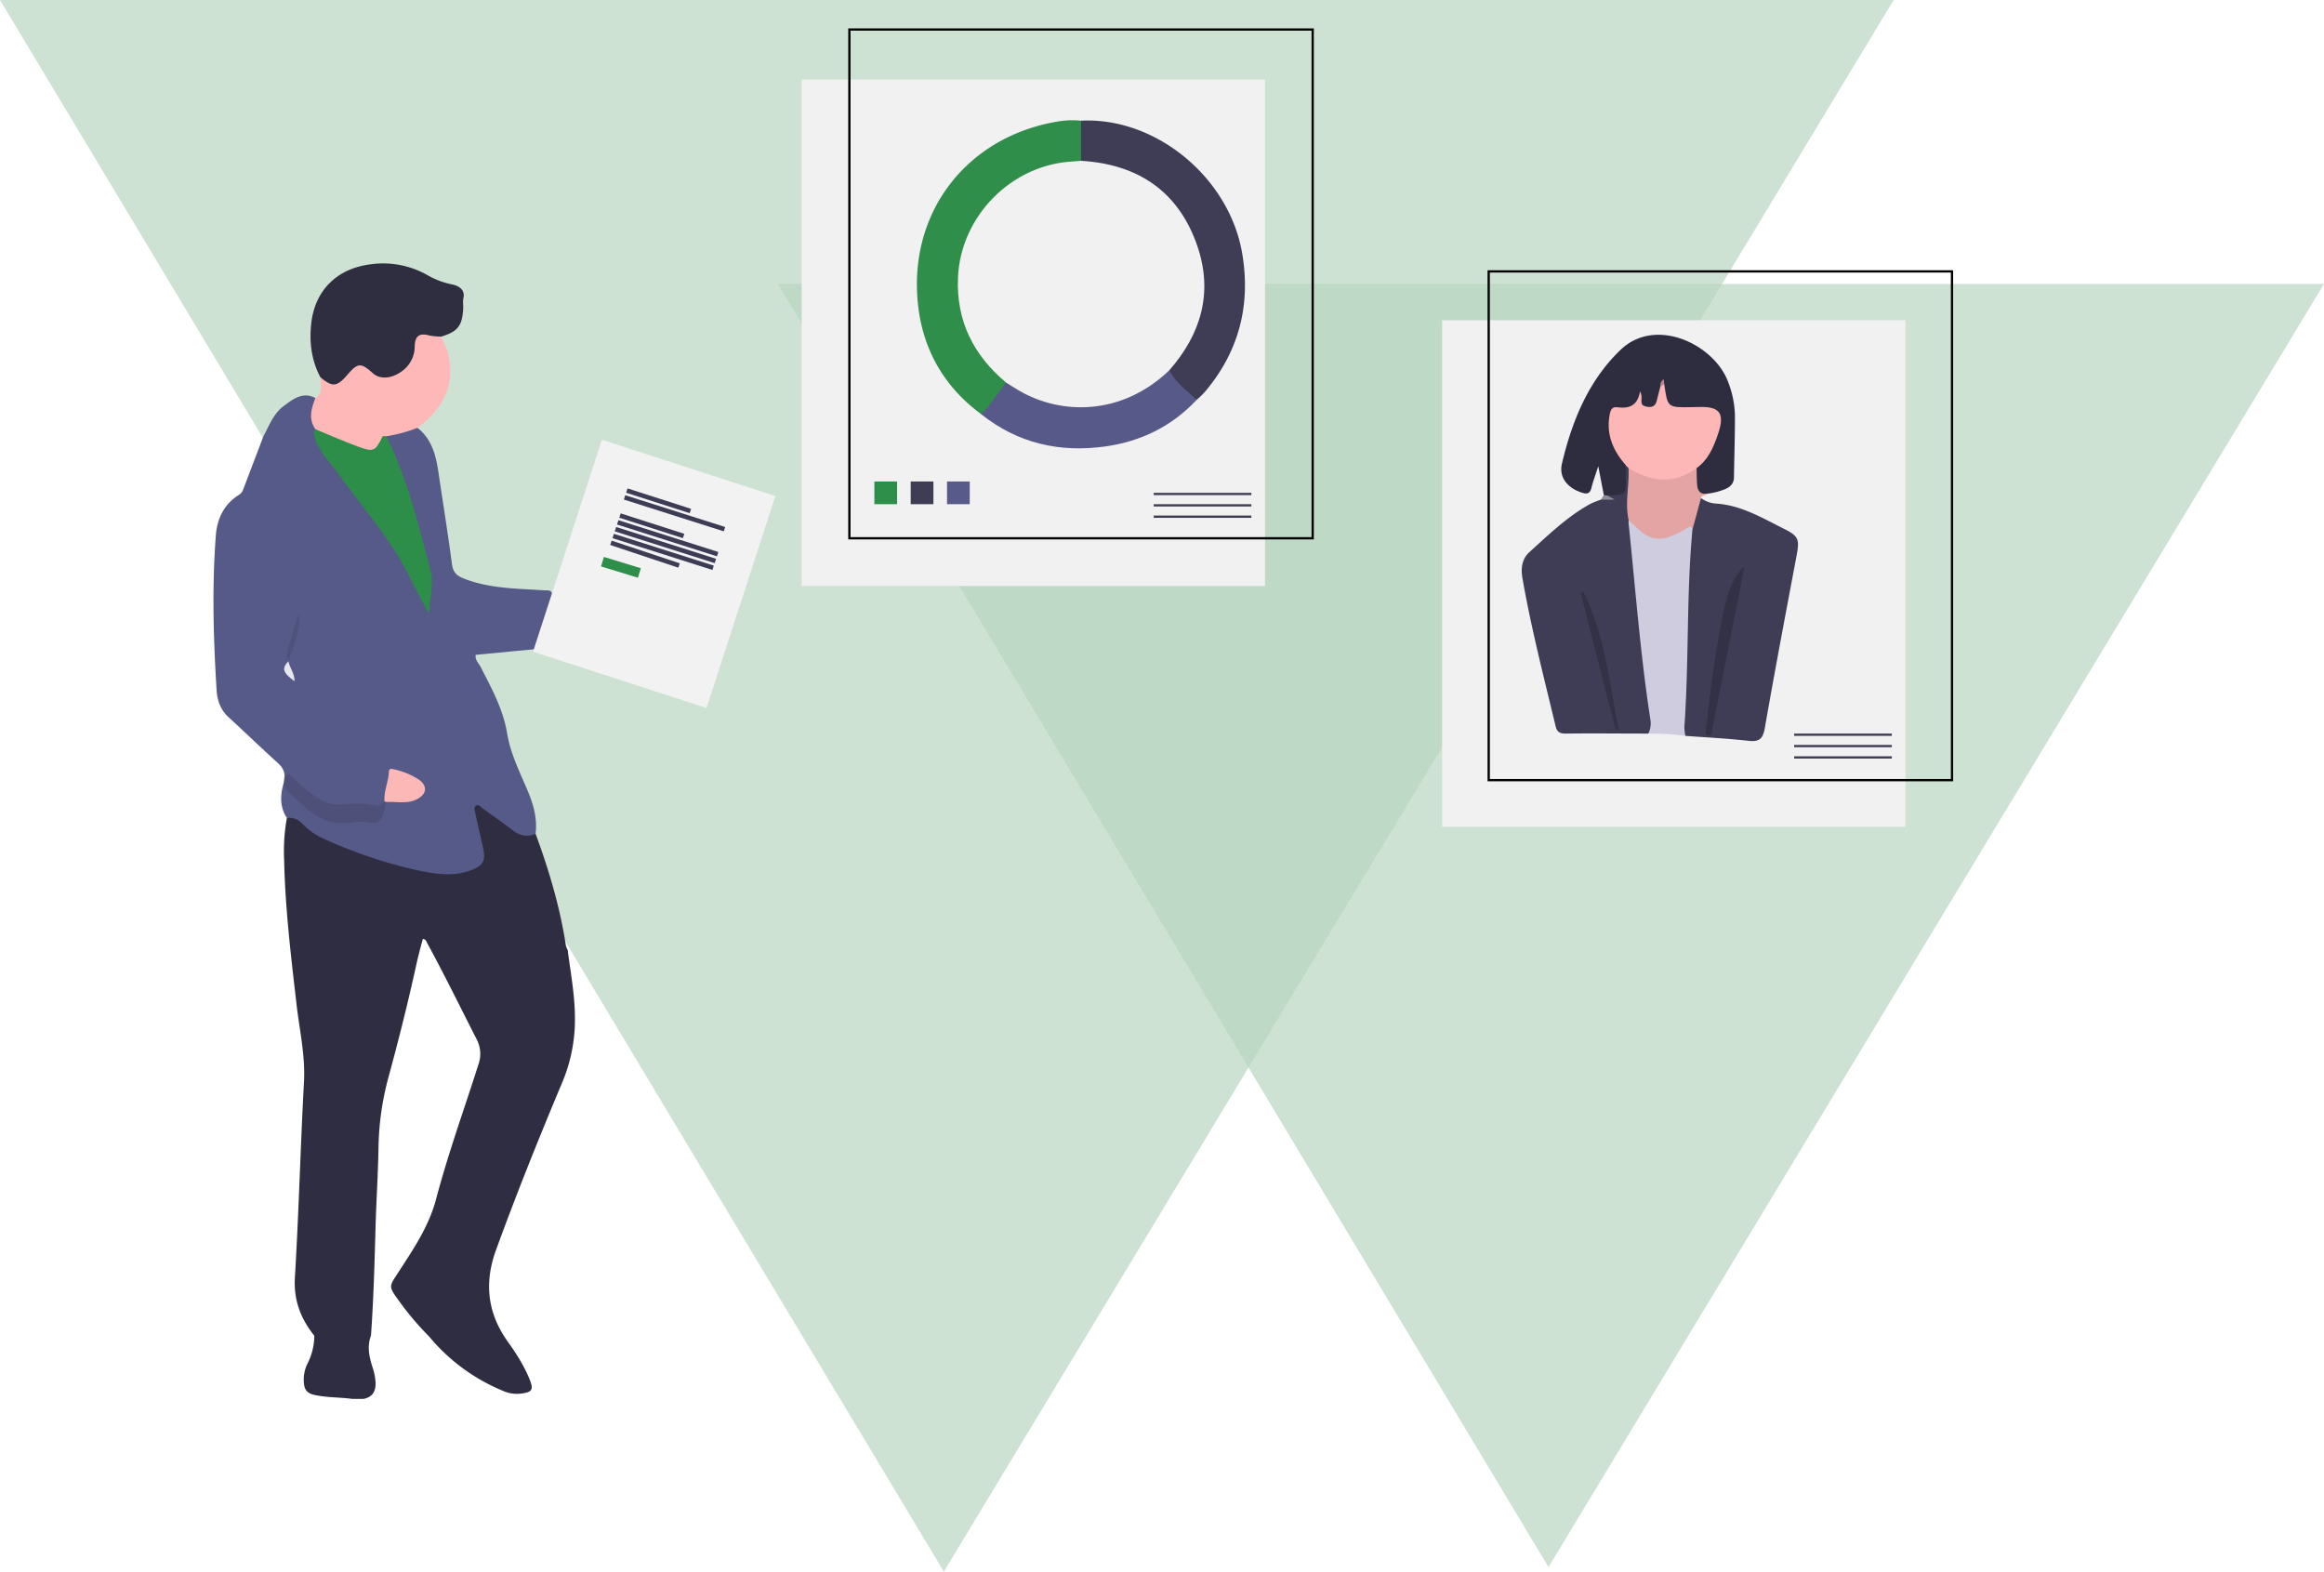 <?xml version="1.0" encoding="UTF-8"?> <svg xmlns="http://www.w3.org/2000/svg" viewBox="0 0 1023.3 692"><defs><style>.cls-1{fill:#b8d6bf;opacity:0.7;}.cls-2{fill:#f1f1f1;}.cls-29,.cls-3,.cls-4{fill:none;stroke-miterlimit:10;}.cls-3{stroke:#000;}.cls-4{stroke:#403d55;}.cls-5{fill:#2d8f4a;}.cls-6{fill:#585a89;}.cls-7{fill:#3e3d55;}.cls-8{fill:#2f2d41;}.cls-9{fill:#565a88;}.cls-10{fill:#4e507a;}.cls-11{fill:#2f2e41;}.cls-12{fill:#feb8b8;}.cls-13{fill:#2d8e49;}.cls-14{fill:#fcb7b7;}.cls-15{fill:#4f527d;}.cls-16{fill:#e7e7ee;}.cls-17{fill:#3f3d56;}.cls-18{fill:#3f3d55;}.cls-19{fill:#2e2d40;}.cls-20{fill:#cfcce0;}.cls-21{fill:#e4a4a4;}.cls-22{fill:#8d8c99;}.cls-23{fill:#2e8e4a;}.cls-24{fill:#575a88;}.cls-25{fill:#feb7b7;}.cls-26{fill:#323145;}.cls-27{fill:#b7888e;}.cls-28{fill:#f2f2f2;}.cls-29{stroke:#3d3c55;stroke-width:2px;}</style></defs><g id="Layer_2" data-name="Layer 2"><g id="Layer_1-2" data-name="Layer 1"><polygon class="cls-1" points="0 0 415.59 692 833.82 0 0 0"></polygon><polygon class="cls-1" points="342.51 125 681.83 690 1023.3 125 342.51 125"></polygon><rect class="cls-2" x="635" y="141" width="204" height="223"></rect><rect class="cls-3" x="655.5" y="119.5" width="204" height="224"></rect><line class="cls-4" x1="790" y1="323.5" x2="833" y2="323.5"></line><line class="cls-4" x1="790" y1="328.5" x2="833" y2="328.5"></line><line class="cls-4" x1="790" y1="333.5" x2="833" y2="333.5"></line><rect class="cls-2" x="353" y="35" width="204" height="223"></rect><rect class="cls-3" x="374" y="13" width="204" height="224"></rect><rect class="cls-5" x="385" y="212" width="10" height="10"></rect><rect class="cls-6" x="417" y="212" width="10" height="10"></rect><rect class="cls-7" x="401" y="212" width="10" height="10"></rect><line class="cls-4" x1="508" y1="217.5" x2="551" y2="217.5"></line><line class="cls-4" x1="508" y1="222.5" x2="551" y2="222.5"></line><line class="cls-4" x1="508" y1="227.5" x2="551" y2="227.5"></line><path class="cls-8" d="M235.83,367.13c5.89,16,10.76,32.34,13.35,49.27a7.77,7.77,0,0,0,.76,1.8c1.33,10.2,3.27,20.32,3.22,30.7a71.3,71.3,0,0,1-5.56,27.62c-10.29,24.47-20.18,49.1-29.26,74.05-5.09,14-3.78,27.11,4.72,39.42,4.06,5.66,7.89,11.49,10.38,18,1.56,4.08.54,5-3.83,5.59a14.75,14.75,0,0,1-8.18-1.2,83.56,83.56,0,0,1-32.51-23.94,128.28,128.28,0,0,1-13.49-16c-4.53-6.24-4.07-6,.06-12.37,6.53-10.11,13.32-20,16.52-32.07,5.28-20,12.32-39.41,18.58-59.09a13.93,13.93,0,0,0-.78-11.45c-7.19-14.09-14.13-28.31-21.7-42.2-.37-.68-.49-1.62-1.92-1.87-1.06,3.93-2.13,7.9-3,11.91-3.57,16.28-7.63,32.44-12,48.5a124.76,124.76,0,0,0-4.52,31c-.18,12-1,23.94-1.32,35.91-.44,15.78-.87,31.58-2,47.34-1.74,4.59-.86,9.07.54,13.54a27.21,27.21,0,0,1,1.46,6.75c.22,4-1.08,6.77-5.28,7.6l-5,0c-5.53-.76-11.15-.53-16.67-1.76-3-.67-4.27-2.15-4.56-4.93a16,16,0,0,1,1.48-8.7,27.56,27.56,0,0,0,3.08-12.42c-6-7.51-9.15-15.61-8.55-25.67,1.72-28.7,2.45-57.47,4-86.19.62-11.62-2-22.79-3.29-34.14-2.44-21.14-5-42.25-5.45-63.56a82,82,0,0,1,1.2-18.37c2.57-2.05,4.8-.6,6.76.92,16.76,13,36.74,17.45,56.81,21.73a31.34,31.34,0,0,0,15.8-.56c5.26-1.56,6.45-3.39,5.57-8.76-.77-4.77-2.22-9.41-3-14.18-.3-1.95-1-4.26,1.22-5.41,1.91-1,3.38.81,4.86,1.79s2.67,2,4,3C223.65,362.53,228.66,367.06,235.83,367.13Z"></path><path class="cls-9" d="M235.83,367.13c-3.76,1.66-7,.79-10.19-1.64-4.35-3.33-8.85-6.46-13.29-9.67-.78-.56-1.46-1.71-2.52-1.2-1.34.64-.84,2.08-.62,3.11,1.12,5.35,2.43,10.66,3.58,16s-.1,7.44-5.41,9.44c-8.39,3.15-16.76,1.5-25-.3a208.49,208.49,0,0,1-39.11-13.23,29.79,29.79,0,0,1-9.86-6.66,8.21,8.21,0,0,0-7.13-2.86c-3.14-4.87-2.91-10.05-1.39-15.34,4.22,3.71,8.16,7.72,12.49,11.32,3.75,3.12,7.65,5.07,12.66,4.72a66.16,66.16,0,0,1,10.44,0c4,.36,6.9-.48,7.62-5,.19-1.17,1.18-2,1.73-3,2-1.52,4.44-1,6.71-1.07s4.32-.08,6.26-1.2c3-1.71,3.18-4.1.57-6.31a14.18,14.18,0,0,0-3-1.78c-7.12-3.48-7.57-3.26-9.13,4.53-.42,2.1-.7,4.25-1.86,6.13-1.13,2.29-3,2.81-5.4,2.51a52,52,0,0,0-11.89-.21c-7,.72-12.46-2.1-17.56-6.48-2.8-2.42-5.16-5.74-9.42-5.92.61-3.08-.66-5.21-3-7.27-7.27-6.57-14.3-13.41-21.52-20-3.59-3.29-5-7.63-5.23-12.06-1.4-22.71-2.06-45.46-.3-68.17.56-7.12,3.59-13.46,10-17.55a4.35,4.35,0,0,0,1.92-2.19c3-7.9,6-15.78,9-23.67,2.57-4.76,4.43-10,9-13.38,4.08-3,8.24-6.4,13.88-3.51.61,4.52-1.74,9.19.7,13.61a15.44,15.44,0,0,0,3.2,9.26c6.55,9.25,13.23,18.41,20.36,27.2,9.42,11.62,16.5,24.58,23.26,37.79.84,1.63,1.73,3.25,1.68,4.76.25.6,0,.42.12,0,3-16.75-5.12-31.56-8.25-47.24-1.62-8.1-5.88-15.18-9-22.71-.8-1.94-2.36-3.76-1.12-6.09,4.45-2,8.82-4.36,14-3.44,8,6.35,8.62,15.67,10,24.68,1.8,11.82,3.64,23.64,5.22,35.49.49,3.67,2.29,5.1,5.66,6.39,11.3,4.3,23.11,4.21,34.85,5,1.56.11,3.55-.43,3.63,2.18a3.37,3.37,0,0,1,.2,3.28c-1.92,5.57-3.29,11.31-5.23,16.87-.47,1.37-.89,2.84-2.38,3.56l-26.31,2.51c-.37,2.27,1.32,3.65,2.18,5.33,4.83,9.43,9.93,18.59,11.7,29.41,1.33,8.12,5,15.8,8.28,23.41C234.55,353.07,236.73,359.78,235.83,367.13Z"></path><path class="cls-10" d="M125.15,343.08c1-1.19,1.34-3.52,3.63-.92a57.58,57.58,0,0,0,7.81,6.87c4.06,3.18,8.26,5.64,13.94,5.2,4.89-.38,9.93-.81,14.84.47,1.76.45,2.55-1.34,3.94-1.75l.44-.17.31.35c-.42,1.77-.7,3.58-1.28,5.29-.91,2.66-2.15,4.59-5.75,3.8a21.5,21.5,0,0,0-8.42-.06c-10.57,2-17.59-3.92-24.34-10.45-2.09-2-4.88-3.61-5.37-6.92C125,344.22,125.07,343.65,125.15,343.08Z"></path><path class="cls-11" d="M141.1,166.14c-4.06-7.6-5-15.72-4-24.16,1.72-14.27,11.38-23.84,26.26-25.63a39.48,39.48,0,0,1,25,4.88,35.39,35.39,0,0,0,10.68,4c2.08.41,6,1.82,5,6.12-.34,1.41,0,3-.09,4.47-.38,7.64-2.38,10.18-9.72,12.41a2.83,2.83,0,0,1-2.68,1c-5.88-1.66-7.18,1.75-8.23,6.52a14.18,14.18,0,0,1-9.4,10.79c-3.82,1.35-7.4,1.23-10.68-1.65-3.78-3.31-5.24-3.15-8.7.41-.7.72-1.27,1.55-2,2.24C148.28,171.57,144.34,171.07,141.1,166.14Z"></path><path class="cls-12" d="M141.1,166.14c5.35,4.41,7.2,4.24,11.87-1.13s5.86-5.44,11.35-.56c3,2.64,8,2.32,12.39-.82a13.46,13.46,0,0,0,5.9-11c.07-4.91,2.18-6.09,6.58-4.89a26.75,26.75,0,0,0,4.93.45c6.61,11.76,6.85,27.56-10.23,40.15A63.42,63.42,0,0,1,170,192.09c-2.75,7-5.32,8.43-12.5,5.9-6.51-2.3-13.37-4-18.61-9-3.21-4.59-1.8-9.17,0-13.75C142.58,172.9,141.1,169.34,141.1,166.14Z"></path><path class="cls-13" d="M138.92,189c6.42,2.64,12.77,5.49,19.3,7.85,6.25,2.25,7.07,1.69,10.05-4.33.37-.74,1.12-.48,1.76-.43,9.38,18.47,14,38.54,19.38,58.34,1.77,6.44-.08,12.44-.59,19.81-3.19-6.09-6-11.22-8.61-16.48-8.28-16.83-20.94-30.61-31.67-45.74-3.6-5.07-8.43-9.4-10-15.8C138.28,191,137.89,190,138.92,189Z"></path><path class="cls-14" d="M170.06,353.13a.85.85,0,0,0-.75-.18c-.4-4.56,1.77-8.73,1.93-13.22.06-1.41,1.09-1.32,2.18-1a32.66,32.66,0,0,1,11,4.53c3.86,2.72,3.57,6.28-.62,8.55C179.42,354.13,174.66,352.88,170.06,353.13Z"></path><path class="cls-15" d="M127,291.16c-1.76-3.36.18-6.37,1-9.41,1-3.58,1.54-7.34,4-11.7-.23,8.17-2.47,14.67-5.08,21.09Z"></path><path class="cls-16" d="M127,291.14c.58,3,2.81,5.49,2.69,8.83-5.2-3.81-5.76-5.74-2.67-8.81Z"></path><path class="cls-17" d="M725.79,323c-12.13,0-24.26-.15-36.38,0-2.62,0-3.82-.66-4.46-3.29-5.18-21.61-10.74-43.13-14.58-65.05-.77-4.38-.28-8.5,3-11.51,8.49-7.67,16.72-15.71,26.87-21.28a39.74,39.74,0,0,1,4.58-1.83c1.48-1.1,3.13-.33,4.71-.45,0,0,0,0,0,0-1.29-.13-2.5-.25-1.25-1.95,5.23-.39,7-3.28,6.32-8.29a5.07,5.07,0,0,1,1.18-4.19c1.09-.37,1.55.35,2,1.12a18.67,18.67,0,0,1,.53,8.26,67.77,67.77,0,0,0,.1,14.66c1.86,17.83,3.59,35.68,5.46,53.51,1.18,11.24,2.5,22.46,4.08,33.65C728.35,318.92,728.21,321.33,725.79,323Z"></path><path class="cls-18" d="M749,219.3a12.07,12.07,0,0,0,6.37,2.41c11.15.64,20.5,6.32,30.09,11.09,6.74,3.35,6.93,4.77,5.53,12.26-4.72,25.13-9.5,50.25-13.9,75.44-.83,4.7-2.34,6.24-7.14,5.7-9.24-1.05-18.54-1.5-27.82-2.19-3.18-4.73-1.89-10.06-1.44-15,.67-7.48.69-14.93.7-22.41,0-17.45.77-34.87,2.35-52.25C745.1,229.2,744.86,223.48,749,219.3Z"></path><path class="cls-19" d="M716,205c0,1.64-.06,3.29-.06,4.93,0,8,0,8-8.1,8.26-.63.49-1.19.52-1.65-.23-.72-3.73-1.44-7.46-2.44-12.68-1.32,4.1-2.34,6.75-3,9.49s-2.11,2.86-4.39,2.09c-6.12-2.05-10.06-6.61-8.59-12.81,4.44-18.78,11.73-36.61,25.9-50.11,15.38-14.65,41.13-2.36,47.26,14.26a43,43,0,0,1,3,15.07c0,9-.29,17.95-.44,26.93,0,2.47-1.4,4-3.52,5a29,29,0,0,1-8.16,2.16c-3.59,1.18-5.22-.64-5.89-3.88a13.93,13.93,0,0,1,.12-6.82,59.13,59.13,0,0,0,9.85-17.06c1.69-4.76-.35-8.71-5.44-9-3.3-.19-6.63,0-9.94-.06-7-.07-7.6-.59-8.43-7.43a21.06,21.06,0,0,1-.09-3,17.92,17.92,0,0,1,.1-1.79,12.24,12.24,0,0,0-.15,2.71,15.66,15.66,0,0,1-1.77,6.66c-1.07,2.36-3.08,2.89-5.38,2.4s-3.13-2.12-2.67-4.51c-.59,3.47-2.81,4.69-6.12,4.92-5.28.36-6.65,1.89-6.28,7.13a23.88,23.88,0,0,0,3.91,12.14C714.72,201.33,716.37,202.73,716,205Z"></path><path class="cls-20" d="M745.22,233.17c-2.7,28.91-1.49,58-3.56,86.93a20.11,20.11,0,0,0,.44,3.91,109.83,109.83,0,0,0-16.31-1,10.14,10.14,0,0,0,.89-6.27c-4.43-28.72-6.56-57.7-9.61-86.57a4.73,4.73,0,0,1,.08-1c2.16-.41,3.23,1.28,4.56,2.42,5.9,5.06,9.57,5.5,16.62,1.95a33.28,33.28,0,0,1,4.88-2.37C745,230.6,745.7,231.34,745.22,233.17Z"></path><path class="cls-21" d="M745.22,233.17c-.34-1-.63-1.83-2-.92a45.78,45.78,0,0,1-5.23,2.89c-6.87,3.41-11.73,2.64-17.15-2.63-1.19-1.16-2.45-2.23-3.68-3.34-1.77-7.69.31-15.38-.08-23.07,1.33-1,2.54-.27,3.65.36,7.84,4.43,15.65,4.34,23.5,0a2.84,2.84,0,0,1,2.8-.35c.07,2.41.05,4.84.24,7.24.21,2.73,1.36,4.57,4.55,3.93-.64,1.1-2.5.46-2.84,2Z"></path><path class="cls-22" d="M706.21,218l1.65.23L711,220h-6.15Z"></path><path class="cls-23" d="M432,182.33c-16.3-12-25.65-28.41-27.79-48.27-4.34-40.28,21.1-73.47,60.87-80.45A39.31,39.31,0,0,1,476,53.14c2.74,5.52,1.51,11.27,1,17-1,2.31-3.09,2.16-5.06,2.35-24.32,2.29-43.64,19.06-47.94,43-3.1,17.25,1.24,32.94,13.6,45.94,1.94,2,4.24,3.76,5.64,6.28C441.39,174,438,179.16,432,182.33Z"></path><path class="cls-17" d="M476,70.82q0-8.83,0-17.68c32.95-1.69,65.43,25.13,71,58.65,3.79,22.81-1.54,43.16-16.55,60.86a46.08,46.08,0,0,1-3.55,3.43c-6.07-2.74-10.87-6.66-12.57-13.49,3.57-6.32,8.42-11.8,11.08-18.79,12.27-32.28-10.09-68.25-44.54-71.32C479.14,72.32,477.12,72.84,476,70.82Z"></path><path class="cls-24" d="M514.9,163c2.64,5.6,7.79,8.91,12,13.06-10.89,11.66-24.51,18.29-40.08,20.49-20.12,2.85-38.7-1.29-54.86-14.24,4.42-4,7.24-9.34,11-13.86,1.93-1.19,3.07.54,4.38,1.29,21.56,12.36,42.41,11,62.37-4.1C511.3,164.5,512.59,162.72,514.9,163Z"></path><path class="cls-25" d="M747,206.15c-10,7.28-20,6-29.95-.05L716,205c-5.64-6.41-8.88-13.55-7.25-22.36.39-2.07,1-3.64,3.36-3.32,5.2.7,9-.68,10-6.92,1.65,2.42-.5,5.44,1.8,6.32,1.86.71,4.78,1.15,5.58-2.25.49-2.1,1.07-4.18,1.62-6.28.38-.64.59-1.59,1.7-1,1.45,10.26,1.45,10.26,11.76,10.08l4.49-.07c8.63-.12,10.38,3.44,7.34,12.12C754.38,197.18,752.13,202.46,747,206.15Z"></path><path class="cls-26" d="M697.31,260.66c9.27,19.13,11.41,40.12,15.41,60.63l-1.27.33Q703.71,291.31,696,261Z"></path><path class="cls-26" d="M768.14,249.27c-1.16,6-2.17,11.21-3.2,16.43q-5.46,27.69-11,55.36c-.24,1.19.23,3.09-1.91,2.63-1.53-.33-1-1.8-.88-2.93,2-17.19,4.18-34.36,7.71-51.33C760.83,260.17,763.56,253.22,768.14,249.27Z"></path><path class="cls-27" d="M732.83,169.22l-1.7,1a3.2,3.2,0,0,1,1.41-3.25Z"></path><path class="cls-2" d="M514.9,163c-20.74,19.95-47.34,19.87-66,9.1-2-1.16-3.94-2.43-5.9-3.65-14.4-12.06-22-27.19-21.18-46.26,1.15-27.07,23.64-49.8,50.7-51.1,1.16-.06,2.31-.19,3.47-.29,25.15,1.5,43,13.51,51.23,37.55C534.21,128.74,528.9,147,514.9,163Z"></path><rect class="cls-28" x="247.9" y="203.61" width="80.31" height="98.13" transform="translate(92.18 -76.65) rotate(18)"></rect><rect class="cls-5" x="264.91" y="247.61" width="17" height="4.37" transform="translate(84.98 -69.02) rotate(17)"></rect><line class="cls-29" x1="269" y1="239" x2="299" y2="249"></line><line class="cls-29" x1="270" y1="236" x2="314" y2="250"></line><line class="cls-29" x1="271" y1="233" x2="315" y2="247"></line><line class="cls-29" x1="272" y1="230" x2="316" y2="244"></line><line class="cls-29" x1="275" y1="219" x2="319" y2="233"></line><line class="cls-29" x1="273" y1="227" x2="301" y2="236"></line><line class="cls-29" x1="276" y1="216" x2="304" y2="225"></line></g></g></svg> 